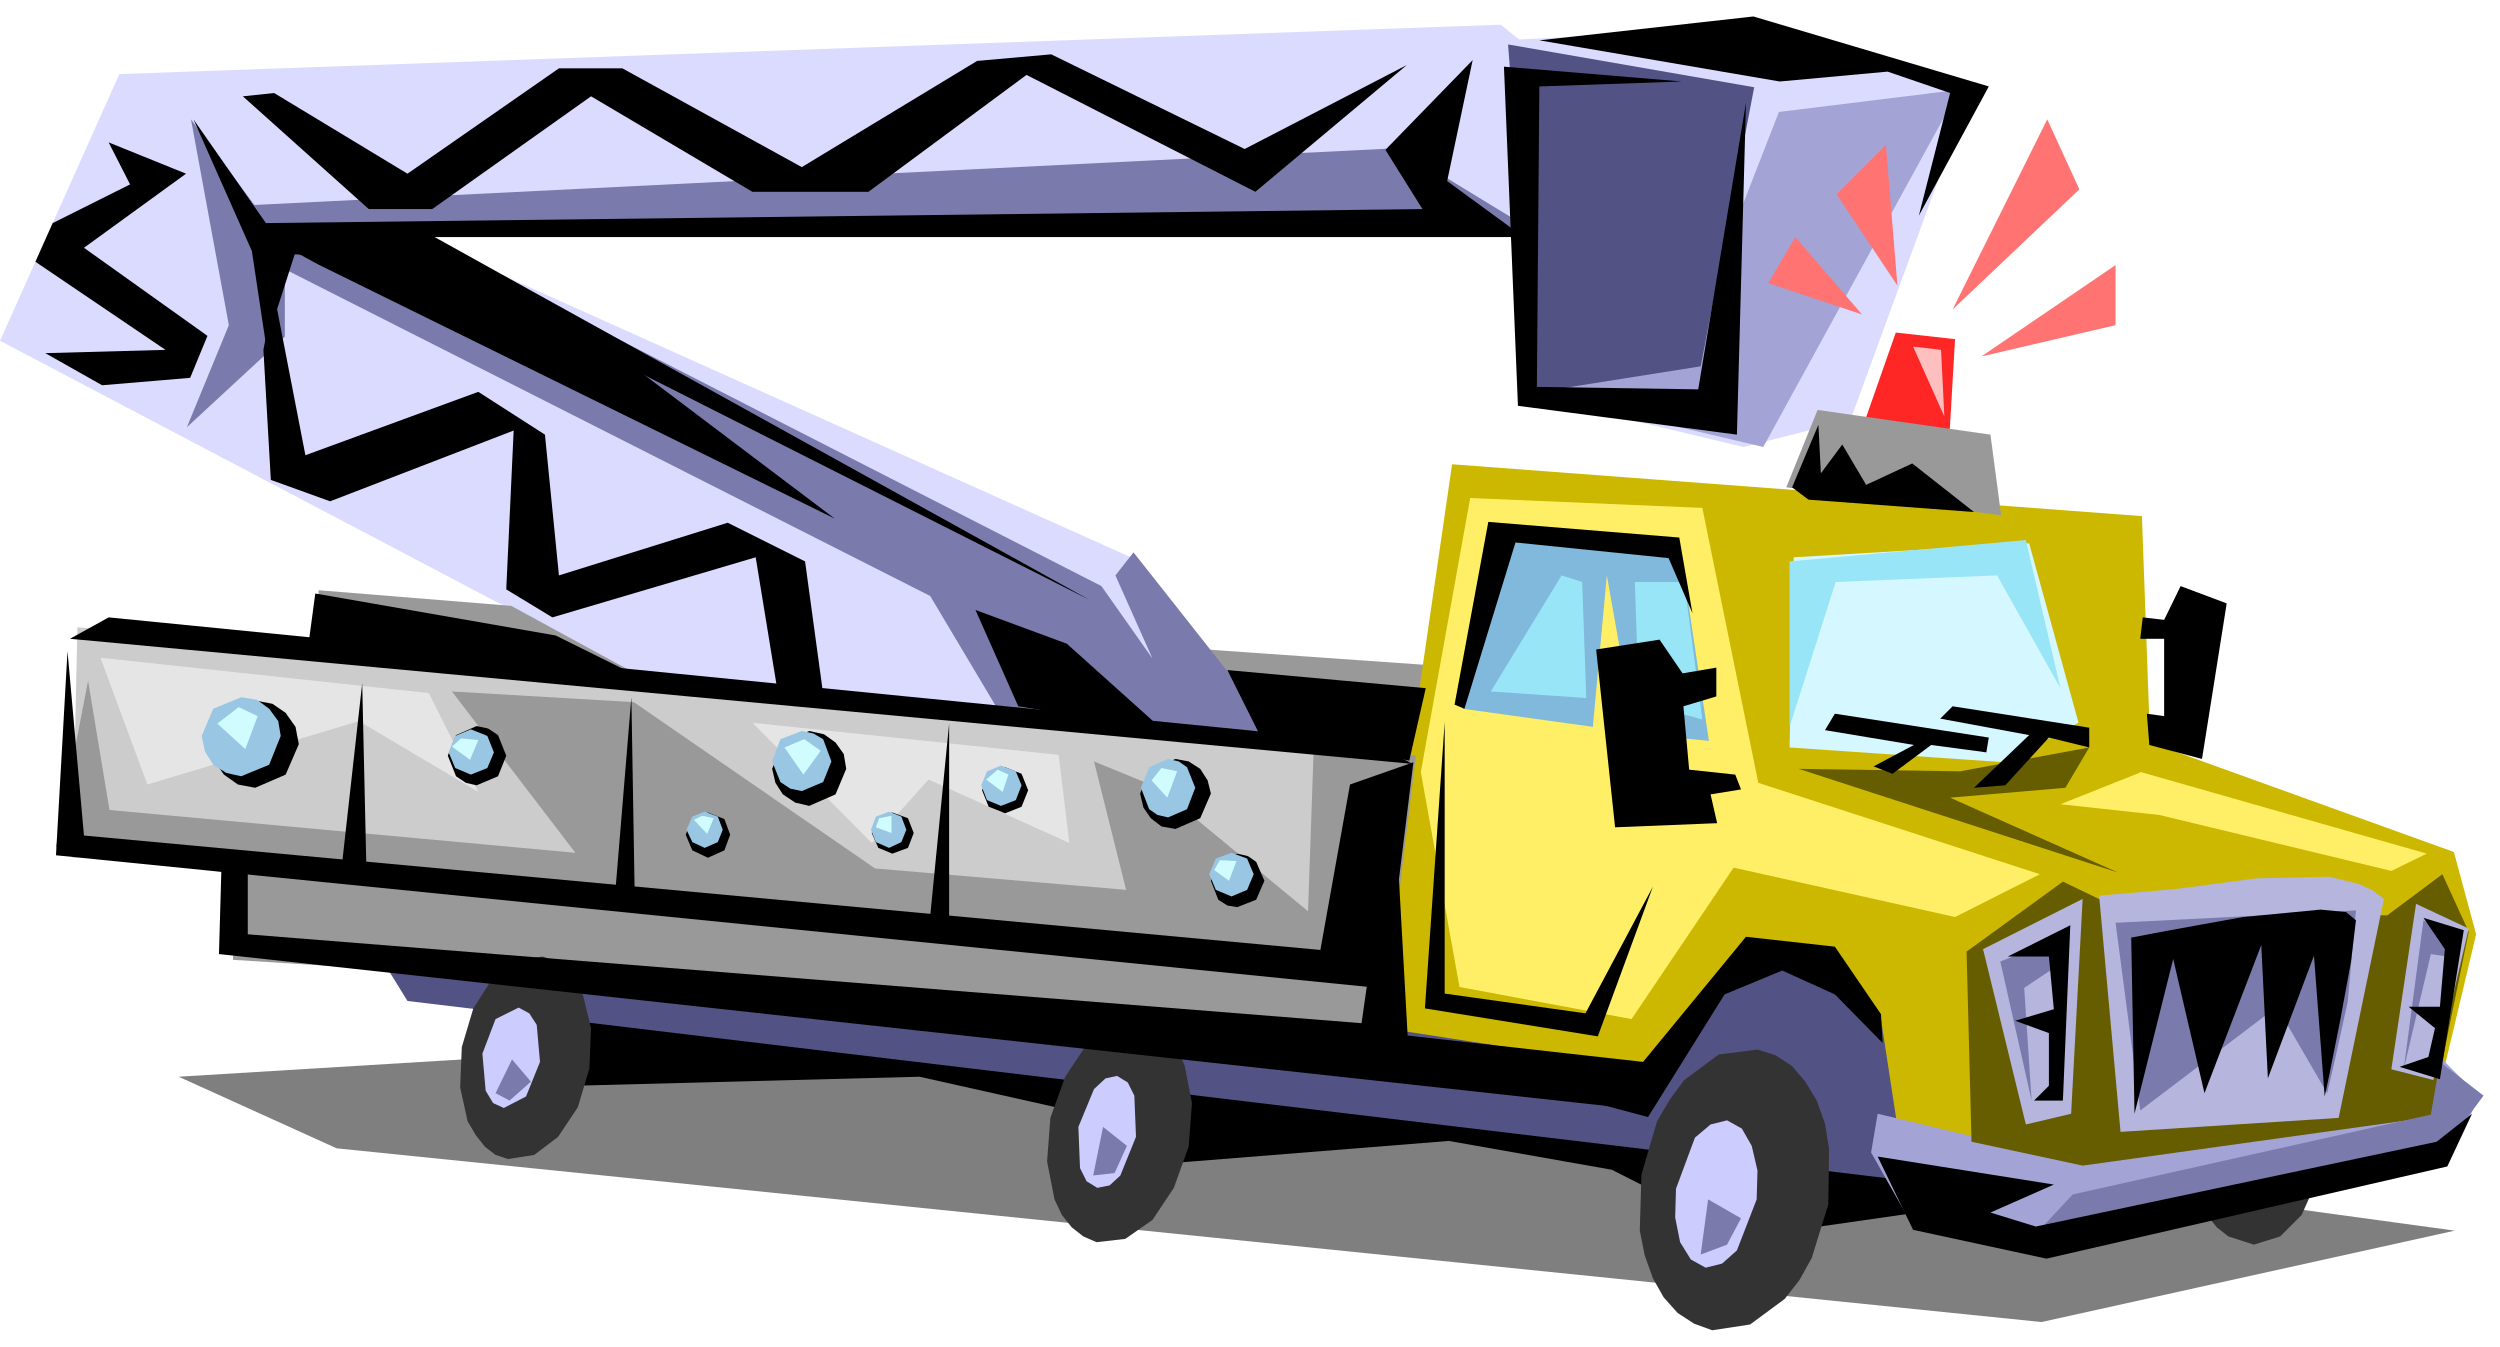 <svg xmlns="http://www.w3.org/2000/svg" width="481.109" height="259.168" fill-rule="evenodd" stroke-linecap="round" preserveAspectRatio="none" viewBox="0 0 3037 1636"><style>.pen1{stroke:none}.brush3{fill:#999}.brush4{fill:#dbdbff}.brush5{fill:#a3a3d6}.brush6{fill:#000}.brush7{fill:#333}.brush8{fill:#7a7aad}.brush11{fill:#525285}.brush13{fill:#99e5f8}.brush15{fill:#ffef66}.brush19{fill:#99c7e3}.brush22{fill:#665c00}.brush23{fill:#b5b5de}</style><path d="m2255 541 48-137 72 8-8 137-112-8z" class="pen1" style="fill:#ff2626"/><path d="m217 1308 968-59 1797 246-502 111-2071-211-192-87z" class="pen1" style="fill:#7f7f7f"/><path d="m1451 788 285 20-14 111-193-27-78-104z" class="pen1 brush3"/><path d="m1845 48 254-13 299 65-150 410-130 33-247-59-26-436z" class="pen1 brush4"/><path d="m2380 109-219 27-116 298-178 44 275 65 238-434z" class="pen1 brush5"/><path d="m703 1227-7 92 421-11 286 64 7 42 350-28 198 35 162 82 223-32-39-60-1601-184z" class="pen1 brush6"/><path d="m2738 1512 32-10 26-26 17-38 6-46-6-47-7-20-10-18-12-15-14-11-32-9-31 9-26 26-17 38-7 47 7 46 7 21 10 17 12 15 14 11 31 10z" class="pen1 brush7"/><path d="M1823 30 145 90 0 414l808 425 714 54-146-215-893-401 1384 9 65-169-109-87z" class="pen1 brush4"/><path d="m309 249 1389-69 164 100-1375-3 851 435 62 88-45-101 22-28 176 223-336-24-87-146-784-397v82L227 519l51-124-46-250 77 104z" class="pen1 brush8"/><path d="m1663 1258 101-694 838 63 10 275 369 133 27 100-55 231-478 75-812-183z" class="pen1" style="fill:#ccb800"/><path d="M1713 912 94 762l-6 280 201-6v123l1392 98 32-345z" class="pen1" style="fill:#ccc"/><path d="m107 827 26 157 566 52-150-196 221 13 293 202 305 26-39-156 78 32 182 150 7-201 124 12-41 337-1396-89 6-104-221-33 39-202zm514-91-234-19v65l390 39-156-85z" class="pen1 brush3"/><path d="m1832 54 299 52-65 339-202 32-32-423z" class="pen1 brush11"/><path d="m2170 592 38-94 210 30 13 98-261-34z" class="pen1 brush3"/><path d="m466 1169 29 47 1820 218-30-196-115-73-77 43-94 90-363-56-1170-73z" class="pen1 brush11"/><path d="m295 117 153 137h77l193-137 196 116h141l192-142 278 142 184-154-197 102-235-115-90 8-213 129L756 83h-77L495 211l-162-98-38 4zm25 308 9 158 72 26 223-86-9 193 56 34 247-73 26 159h55l-21-154-94-47-205 64-17-171-81-52-210 77-38-196-13 68zM132 173l94 38-124 90 150 107-21 51-107 9-69-39 146-4L43 318l21-47 94-47-26-51z" class="pen1 brush6"/><path d="m2179 677-5 231 261 18 90-48-60-218-286 17z" class="pen1" style="fill:#d5f7ff"/><path d="M2174 883V682l287-26 42 180-77-137-196 8-56 176z" class="pen1 brush13"/><path d="m374 788 9-67 292 51 111 55-412-39zm1117 26 241 22-20 88-183-34-38-76z" class="pen1 brush6"/><path d="m2080 1616 46-7 42-31 18-23 15-27 20-65 1-67-5-31-10-28-14-23-16-19-20-13-22-7-47 6-42 31-17 23-16 27-19 65-2 68 6 30 10 28 13 23 17 19 20 13 22 8zM617 1408l32-5 29-22 24-36 14-47 2-49-10-41-9-17-11-14-14-10-15-5-32 5-29 22-23 36-14 47-2 49 9 41 10 17 11 14 13 10 15 5zm715 101 35-4 33-23 26-39 18-50 4-53-9-46-9-19-12-16-14-11-16-6-35 4-33 23-26 39-18 50-4 53 9 46 9 19 12 15 14 11 16 7z" class="pen1 brush7"/><path d="m2324 1490-51-90 8-47 252 60 419-60 13-68 47 47-39 81-483 94-166-17z" class="pen1 brush5"/><path d="m122 799 399 43 60 120-145-86-257 77-57-154zm792 79 372 39 13 107-171-77-69 77-145-146z" class="pen1" style="fill:#e5e5e5"/><path d="m1786 605-60 333 47 261 209 39 124-184 269 60 103-52-342-111-68-334-282-12z" class="pen1 brush15"/><path d="m1833 648 209 25 34 227-90-9-34-192-17 184-158-22 56-213z" class="pen1" style="fill:#80b9db"/><path d="m1922 707-25-8-86 141 116 8-5-141zm124 0h-60l5 146 77 21-22-167z" class="pen1 brush13"/><path d="m2601 938 347 99-43 21-282-68-120-13 98-39z" class="pen1 brush15"/><path d="m2324 421 34 4 4 81-38-85z" class="pen1" style="fill:#ffbfbf"/><path d="m2407 433 163-111v73l-163 38zm-35-57 154-146-39-85-115 231zm-67-29-14-171-60 60 74 111zm-43 35-81-94-33 56 114 38z" class="pen1" style="fill:#ff7373"/><path d="m82 791-14 248 1615 162 34-275-77 27-36 201-1502-139-20-224z" class="pen1 brush6"/><path d="m579 954 26-11 10-25-10-25-12-8-14-3-25 11-10 25 10 25 12 8 13 3zm281 88 20-9 7-19-7-19-20-8-19 8-8 19 8 19 19 9zm224-5 19-7 7-18-7-18-19-7-17 7-8 18 8 18 17 7zm137-49 20-8 8-20-8-20-20-8-20 8-8 20 8 20 20 8zm282 114 23-9 10-23-10-23-10-7-13-3-23 10-9 23 9 23 11 7 12 2zM310 957l37-16 16-37-4-21-12-17-16-11-21-4-38 15-15 38 4 21 11 16 17 12 21 4z" class="pen1 brush6"/><path d="m293 943 34-14 14-35-3-18-11-15-15-11-19-3-34 14-14 33 4 19 10 16 16 10 18 4zm279-2 20-8 8-19-8-20-20-8-19 8-8 20 8 19 19 8zm284 89 16-7 6-15-6-16-16-6-15 6-7 16 7 15 15 7z" class="pen1 brush19"/><path d="m983 979 32-14 13-31-3-18-10-14-14-10-18-4-32 14-13 32 4 17 9 14 15 10 17 4z" class="pen1 brush6"/><path d="m974 961 26-11 10-25-10-27-12-7-14-3-26 10-10 27 10 25 12 8 14 3zm106 69 15-7 6-15-6-16-15-6-16 6-6 16 6 15 16 7zm136-51 18-7 7-18-7-17-18-7-17 7-7 17 7 18 17 7z" class="pen1 brush19"/><path d="m1428 1007 30-13 13-30-4-16-9-14-14-9-16-3-30 12-13 30 4 17 9 13 13 10 17 3z" class="pen1 brush6"/><path d="m1419 993 23-10 10-26-10-25-10-7-13-3-23 10-10 25 10 26 10 7 13 3zm77 96 19-8 8-19-8-19-19-7-19 7-8 19 8 19 19 8z" class="pen1 brush19"/><path d="m997 912-20-14-24 10 23 33 21-29zm433 25-12 32-19-21 12-15 19 4zm-212 25 7-21-13-6-14 12 20 15zm275 108 9-24-20-1-7 12 18 13zm-410-58v-21l-15 3-4 11 19 7zm-224 1 8-19-14-3-10 5 16 17zM298 910l15-40-23-11-26 20 34 31zm273 13 10-24-21-2-11 10 22 16z" class="pen1" style="fill:#d1fcff"/><path d="m415 1054 25-224 5 221-30 3zm333 23 19-230 4 239-23-9zm381 46 24-244v245l-24-1z" class="pen1 brush6"/><path d="m612 1346 27-14 17-42-4-45-9-14-13-7-28 14-16 42 4 45 9 15 13 6zm721 97 15-3 13-12 19-47-2-50-8-16-13-8-14 3-14 13-19 46 2 50 8 16 13 8zm739 97 20-5 18-16 24-62 1-35-7-30-12-21-18-10-20 5-19 16-23 62-1 35 6 30 13 21 18 10z" class="pen1" style="fill:#ccf"/><path d="m386 321 628 309-253-191-299-153-129 6 53 29zm799 420 111 41 117 105-176-29-52-117zm992-149 32-76 3 59 26-35 29 49 56-26 75 59-201-15-20-15z" class="pen1 brush6"/><path d="m2185 934 196 3 157-29-29 49-140 12 204 91-388-126z" class="pen1 brush22"/><path d="m2276 931 49-26-108-18 12-20 187 29-3 18-67-9-47 35-23-9z" class="pen1 brush6"/><path d="m2398 957 67-64-108-20 15-15 166 26v24l-49-12-53 58-38 3z" class="pen1 brush6"/><path d="m2395 1387-6-231 117-85 79 38 315 3 67-50 32 70-46 225-423 59-135-29z" class="pen1 brush22"/><path d="m2285 1232-56-82-108-12-125 152-286-32-12-216-32 225 336 90 93-149 70-29 64 29 58 59-2-35z" class="pen1 brush6"/><path d="m2841 1358 55-266-13-10-17-8-36-9-89 2-98 13-93 8 26 287 265-17zm-325-5 14-261-121 61 52 213 55-13z" class="pen1 brush23"/><path d="m269 1054-3 105 1736 190-324-97 6-120-18 27-12 84-1353-108v-75l-32-6zm1397-152L132 750l-47 26 1631 152-50-26zM528 288h1323l-93-68 31-147-106 109 45 72-1405 17-88-126 71 160 17 113 35-109 146 6 820 414-697-386-99-55zm1557 523-41 7-28-41-77 12 23 216 124-5-8-35 37-6-7-18-56-6-7-77 40-12v-35z" class="pen1 brush6"/><path d="m1755 877-24 348 210 34 67-182-82 154-171-24V877zm12-21 41-222 232 19 16 92-29-67-186-19-62 202-12-5z" class="pen1 brush6"/><path d="m622 1287 23 27-26 23-17-9 20-41zm718 82 29 23-15 33-26 3 12-59zm735 88 40 23-17 32-32 12 9-67zm525-108 166-126 61 105 8-34 17-77 10-111-153 8-139 7 30 228zm-94-211-76 30 38 169-9-137 36-24 11-38z" class="pen1 brush8"/><path d="m2593 1353-4-214 42-8 44-8 50-9 94-9 31 3 12 10-6 50-13 71-13 65-6 28-13-171-56 149-8-162-69 180-38-163-47 188zm-154-191 76-38-9 213h-35l18-18v-64l-41-15 47-14-6-64h-50z" class="pen1 brush6"/><path d="m2964 1290 53 41-50 67-493 100 44-47 435-97 11-64z" class="pen1 brush8"/><path d="m3003 1353-43 34-487 103-55-17 77-34-214-34 43 89 162 35 487-112 30-64z" class="pen1 brush6"/><path d="m2905 1299 30-201 64 30-43 184-51-13z" class="pen1 brush23"/><path d="m2973 1135-29-17-24 181 33-140 20 3v-27z" class="pen1 brush8"/><path d="m2944 1115 49 15-29 181-49-15 35-12 8-35-32-26h38l6-70-26-38zM1827 81l17 412 266 35 11-403-58 348-196-3 3-365 173-6-216-18z" class="pen1 brush6"/><path d="m1870 49 260-29 286 85-85 157 38-149-76-26-131 12-292-50zm733 701 26 3 20-41 56 21-30 189-64-17-3-38 21 3v-94h-29l3-26z" class="pen1 brush6"/></svg>

